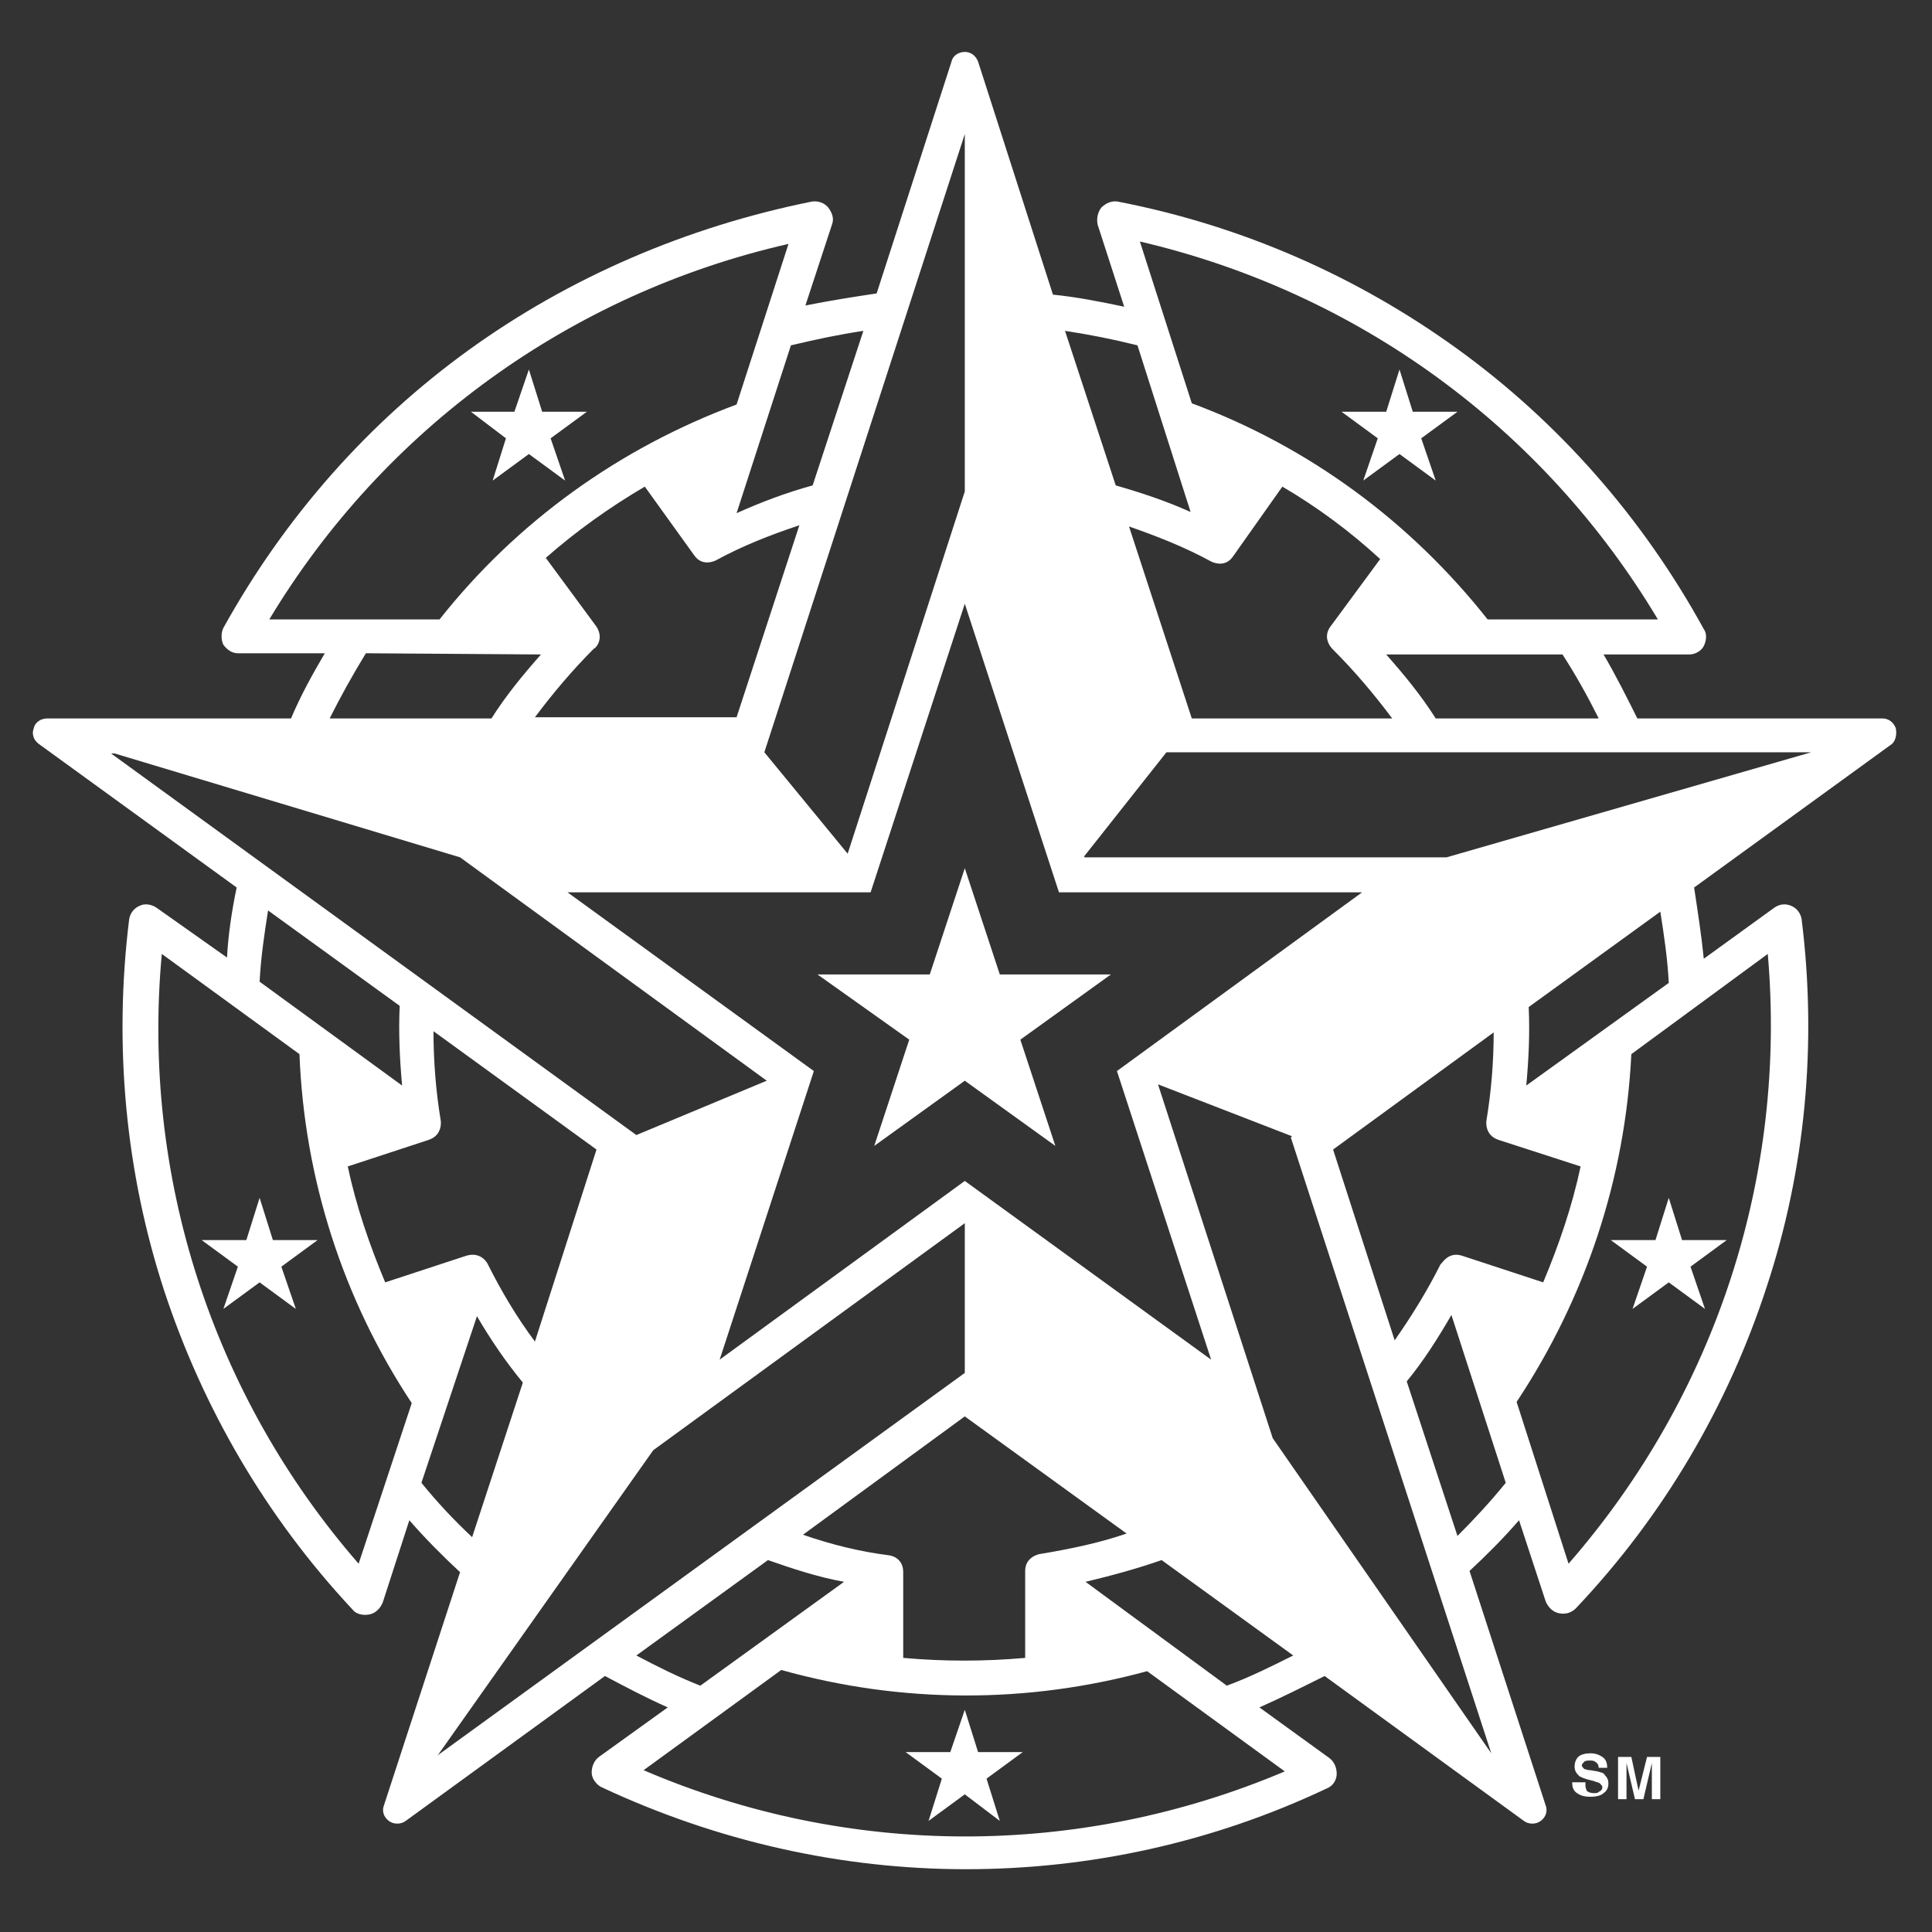 <?xml version="1.0" encoding="UTF-8"?>
<!-- Generator: Adobe Illustrator 27.8.1, SVG Export Plug-In . SVG Version: 6.00 Build 0)  -->
<svg xmlns="http://www.w3.org/2000/svg" xmlns:xlink="http://www.w3.org/1999/xlink" version="1.1" id="Layer_1" x="0px" y="0px" width="160px" height="160px" viewBox="0 0 160 160" style="enable-background:new 0 0 160 160;" xml:space="preserve">
<rect x="0" y="0" width="160" height="160" fill="#333333" stroke="none"/>
<style type="text/css">
	.st0{fill:#FFFFFF;}
</style>
<g>
	<g>
		<g>
			<g>
				<g>
					<g>
						<polygon class="st0" points="81,145.1 79.9,141.6 78.7,145.1 75,145.1 78,147.3 76.9,150.8 79.9,148.6 82.8,150.8 81.7,147.3         84.7,145.1       "></polygon>
						<polygon class="st0" points="136.4,104.9 135.2,108.4 138.2,106.2 141.2,108.4 140,104.9 143,102.7 139.3,102.7 138.2,99.2         137.1,102.7 133.4,102.7       "></polygon>
						<polygon class="st0" points="112.9,39.8 115.9,37.6 118.9,39.8 117.7,36.3 120.7,34.1 117,34.1 115.9,30.6 114.8,34.1         111.1,34.1 114.1,36.3       "></polygon>
						<polygon class="st0" points="40.8,39.8 43.8,37.6 46.8,39.8 45.6,36.3 48.6,34.1 44.9,34.1 43.8,30.6 42.6,34.1 39,34.1         41.9,36.3       "></polygon>
						<polygon class="st0" points="22.6,102.7 21.5,99.2 20.4,102.7 16.7,102.7 19.7,104.9 18.5,108.4 21.5,106.2 24.5,108.4         23.3,104.9 26.3,102.7       "></polygon>
						<path class="st0" d="M157,60.3c-0.2-0.5-0.6-0.8-1.1-0.8h-20.3c-0.9-1.8-1.8-3.6-2.8-5.3l7.1,0c0.5,0,1-0.3,1.2-0.7        s0.3-1,0-1.4c-5.1-9.3-12.1-17.2-20.4-23.2c-8.3-6-17.8-10.2-28.1-12.2c-0.5-0.1-1,0.1-1.4,0.5c-0.3,0.4-0.4,0.9-0.3,1.4        l2.2,6.8c-1.9-0.4-3.9-0.8-5.9-1L81,5.1c-0.2-0.5-0.6-0.8-1.1-0.8c-0.5,0-1,0.3-1.1,0.8l-6.2,19.2c-2,0.3-3.9,0.6-5.9,1        l2.2-6.7c0.2-0.5,0-1-0.3-1.4s-0.9-0.6-1.4-0.5C56.8,18.8,47.1,23,38.8,29c-8.3,6-15.2,13.8-20.3,23c-0.2,0.4-0.2,1,0,1.4        c0.3,0.4,0.7,0.7,1.2,0.7l7.2,0c-1,1.7-2,3.5-2.8,5.4H3.9c-0.5,0-1,0.3-1.1,0.8c-0.2,0.5,0,1,0.4,1.3l16.4,11.9        c-0.4,1.9-0.7,3.9-0.8,5.8L13,75.2c-0.4-0.3-1-0.4-1.4-0.2c-0.5,0.2-0.8,0.6-0.9,1.1c-1.3,10.5-0.3,21,2.9,30.8        c3.2,9.7,8.4,18.7,15.6,26.4c0.3,0.4,0.9,0.5,1.4,0.4c0.5-0.1,0.9-0.5,1.1-1l2.2-6.8c1.3,1.5,2.8,3,4.2,4.3l-6.3,19.3        c-0.2,0.5,0,1,0.4,1.3c0.4,0.3,1,0.3,1.4,0l16.5-12c1.7,0.9,3.4,1.8,5.2,2.6l-5.7,4.1c-0.4,0.3-0.6,0.8-0.6,1.3s0.4,1,0.8,1.2        c9.6,4.5,19.9,6.8,30.2,6.8c10.2,0,20.4-2.2,29.9-6.7c0.5-0.2,0.8-0.7,0.8-1.2c0-0.5-0.2-1-0.6-1.3l-5.8-4.2        c1.8-0.8,3.6-1.7,5.4-2.6l16.5,12c0.4,0.3,1,0.3,1.4,0c0.4-0.3,0.6-0.8,0.4-1.3l-6.3-19.4c1.4-1.3,2.8-2.7,4.1-4.2l2.2,6.7        c0.2,0.5,0.6,0.9,1.1,1s1,0,1.4-0.4c7.3-7.7,12.6-16.8,15.8-26.6c3.2-9.7,4.2-20.1,2.9-30.5c-0.1-0.5-0.4-0.9-0.9-1.1        c-0.5-0.2-1-0.1-1.4,0.2l-5.8,4.2c-0.2-2-0.5-3.9-0.8-5.9l16.4-11.9C157,61.3,157.1,60.8,157,60.3z M110.4,53.8        c1.8,1.8,3.4,3.7,4.9,5.7H98.7l-5.2-15.9c2.3,0.8,4.6,1.7,6.8,2.9c0,0,1.1,0.6,1.8-0.4l4.1-5.8c2.9,1.7,5.6,3.7,8.1,6        l-4.2,5.7C109.5,53,110.4,53.8,110.4,53.8z M118.9,59.5c-1.2-1.9-2.6-3.6-4.1-5.3l14.6,0c1.1,1.7,2.1,3.5,3,5.3H118.9z         M137.3,51.3l-14.1,0c-6.4-8.1-14.8-14.3-24.5-17.9L94.4,20C112.4,24.2,127.8,35.4,137.3,51.3z M94.2,28.6l4.4,13.8        c-2-0.9-4.1-1.6-6.2-2.2l-4.2-12.8C90.2,27.7,92.2,28.1,94.2,28.6z M87.7,73.9h25.1L92.5,88.7l7.8,23.9L79.9,97.8l-20.3,14.8        l7.8-23.9L47,73.9h25.1L79.9,50L87.7,73.9z M123.7,85.5c0,2.4-0.2,4.9-0.6,7.3c0,0-0.2,1.2,1,1.6l6.8,2.2        c-0.7,3.3-1.8,6.5-3.1,9.6l-6.7-2.2c-1.2-0.4-1.7,0.7-1.8,0.7c-1.1,2.2-2.4,4.3-3.8,6.3l-5.1-15.8L123.7,85.5z M84.9,137.3        c-3.4,0.3-6.7,0.3-10.1,0l0-7.1c0-1.3-1.2-1.4-1.2-1.4c-2.4-0.3-4.8-0.9-7.1-1.7l13.4-9.8l13.4,9.7c-2.3,0.8-4.8,1.3-7.2,1.7        c0,0-1.2,0.2-1.2,1.4L84.9,137.3z M49.4,51.9l-4.2-5.7c2.5-2.2,5.3-4.2,8.2-5.9l4.1,5.7c0.7,1,1.8,0.4,1.8,0.4        c2.2-1.2,4.5-2.1,6.9-2.9l-5.2,15.9H44.3c1.5-2,3.1-3.9,4.9-5.7C49.2,53.8,50.1,53,49.4,51.9z M79.9,11.1v29.6l-9.7,30        l-6.9-8.4L79.9,11.1z M71.5,27.4l-4.2,12.8c-2.2,0.6-4.3,1.4-6.3,2.3l4.5-13.9C67.6,28.1,69.5,27.7,71.5,27.4z M22.3,51.3        c9.5-15.8,25-27,43-31.1L61,33.5c-9.7,3.6-18.2,9.7-24.6,17.8H22.3z M30.3,54.1l14.5,0.1c-1.5,1.7-2.9,3.4-4.1,5.3H27.3        C28.2,57.7,29.2,55.9,30.3,54.1z M9.5,62.4L38.1,71h0l25.4,18.5l-10.8,4.5L9.2,62.4H9.5z M44.3,111.1c-1.5-2-2.8-4.2-3.9-6.4        c0,0-0.5-1.1-1.8-0.7l-6.7,2.2c-1.3-3.1-2.4-6.3-3.1-9.6l6.7-2.2c1.2-0.4,1-1.6,1-1.6c-0.4-2.4-0.6-4.9-0.6-7.4l13.5,9.8        L44.3,111.1z M33.1,83.3c-0.1,2.2,0,4.4,0.2,6.6l-11.8-8.6c0.1-2,0.4-4,0.7-5.9L33.1,83.3z M29.7,129.5        c-12.1-13.9-18-32.1-16.3-50.5l11.4,8.3c0.4,10.3,3.6,20.3,9.3,28.9L29.7,129.5z M34.9,122.8l4.6-13.8        c1.1,1.9,2.4,3.8,3.8,5.5l-4.2,12.8C37.6,125.9,36.2,124.4,34.9,122.8z M36.3,145.3l17.8-25.2l0,0l25.8-18.8v12.4l-43.7,31.7        L36.3,145.3z M52.7,137.1l10.9-7.9c2,0.7,4.1,1.4,6.3,1.8L58,139.6C56.2,138.9,54.4,138,52.7,137.1z M106.4,146.7        c-17,7.2-36.1,7.2-53.1-0.1l11.4-8.3c10,2.8,20.4,2.8,30.3,0.1L106.4,146.7z M101.6,139.6L89.9,131c2.1-0.5,4.3-1.1,6.3-1.8        l10.9,7.9C105.3,138,103.5,138.9,101.6,139.6z M105.4,119.1l-9.5-29.3l0,0l11.1,4.3l-0.1,0.1l16.6,51L105.4,119.1z         M120.7,127.2l-4.2-12.8c1.4-1.7,2.6-3.6,3.7-5.5l4.5,13.9C123.4,124.4,122.1,125.8,120.7,127.2z M146.4,79        c1.6,18.4-4.3,36.5-16.5,50.5l-4.3-13.4c5.7-8.6,9-18.5,9.5-28.8L146.4,79z M138.2,81.4l-11.8,8.5c0.2-2.2,0.3-4.3,0.2-6.5        l10.9-7.9C137.8,77.4,138.1,79.4,138.2,81.4z M119.8,71H89.8l0-0.1l6.8-8.6H150L119.8,71z"></path>
						<polygon class="st0" points="75.3,86.1 72.4,94.9 79.9,89.5 87.4,94.9 84.5,86.1 92,80.7 82.8,80.7 79.9,71.9 77,80.7         67.7,80.7       "></polygon>
					</g>
				</g>
			</g>
		</g>
		<g>
			<path class="st0" d="M131.3,147.9c0,0.2,0.1,0.3,0.1,0.4c0.1,0.1,0.3,0.2,0.6,0.2c0.2,0,0.3,0,0.4-0.1c0.2-0.1,0.3-0.2,0.3-0.4     c0-0.1-0.1-0.2-0.2-0.3c-0.1-0.1-0.3-0.1-0.5-0.2l-0.4-0.1c-0.4-0.1-0.6-0.2-0.8-0.3c-0.2-0.2-0.4-0.4-0.4-0.8     c0-0.3,0.1-0.6,0.3-0.8c0.2-0.2,0.6-0.3,1-0.3c0.4,0,0.7,0.1,1,0.3c0.3,0.2,0.4,0.5,0.4,0.9h-0.7c0-0.2-0.1-0.4-0.3-0.5     c-0.1-0.1-0.3-0.1-0.4-0.1c-0.2,0-0.4,0-0.5,0.1c-0.1,0.1-0.2,0.2-0.2,0.3c0,0.1,0.1,0.2,0.2,0.3c0.1,0,0.2,0.1,0.5,0.1l0.6,0.1     c0.3,0.1,0.5,0.1,0.6,0.3c0.2,0.2,0.3,0.4,0.3,0.7c0,0.3-0.1,0.6-0.4,0.8c-0.2,0.2-0.6,0.3-1.1,0.3c-0.5,0-0.8-0.1-1.1-0.3     s-0.4-0.5-0.4-0.9H131.3z"></path>
			<path class="st0" d="M136.4,145.5h1.1v3.5h-0.7v-2.4c0-0.1,0-0.2,0-0.3c0-0.1,0-0.2,0-0.3l-0.7,3h-0.7l-0.7-3c0,0.1,0,0.2,0,0.3     c0,0.1,0,0.2,0,0.3v2.4H134v-3.5h1.1l0.6,2.8L136.4,145.5z"></path>
		</g>
	</g>
</g>
</svg>
